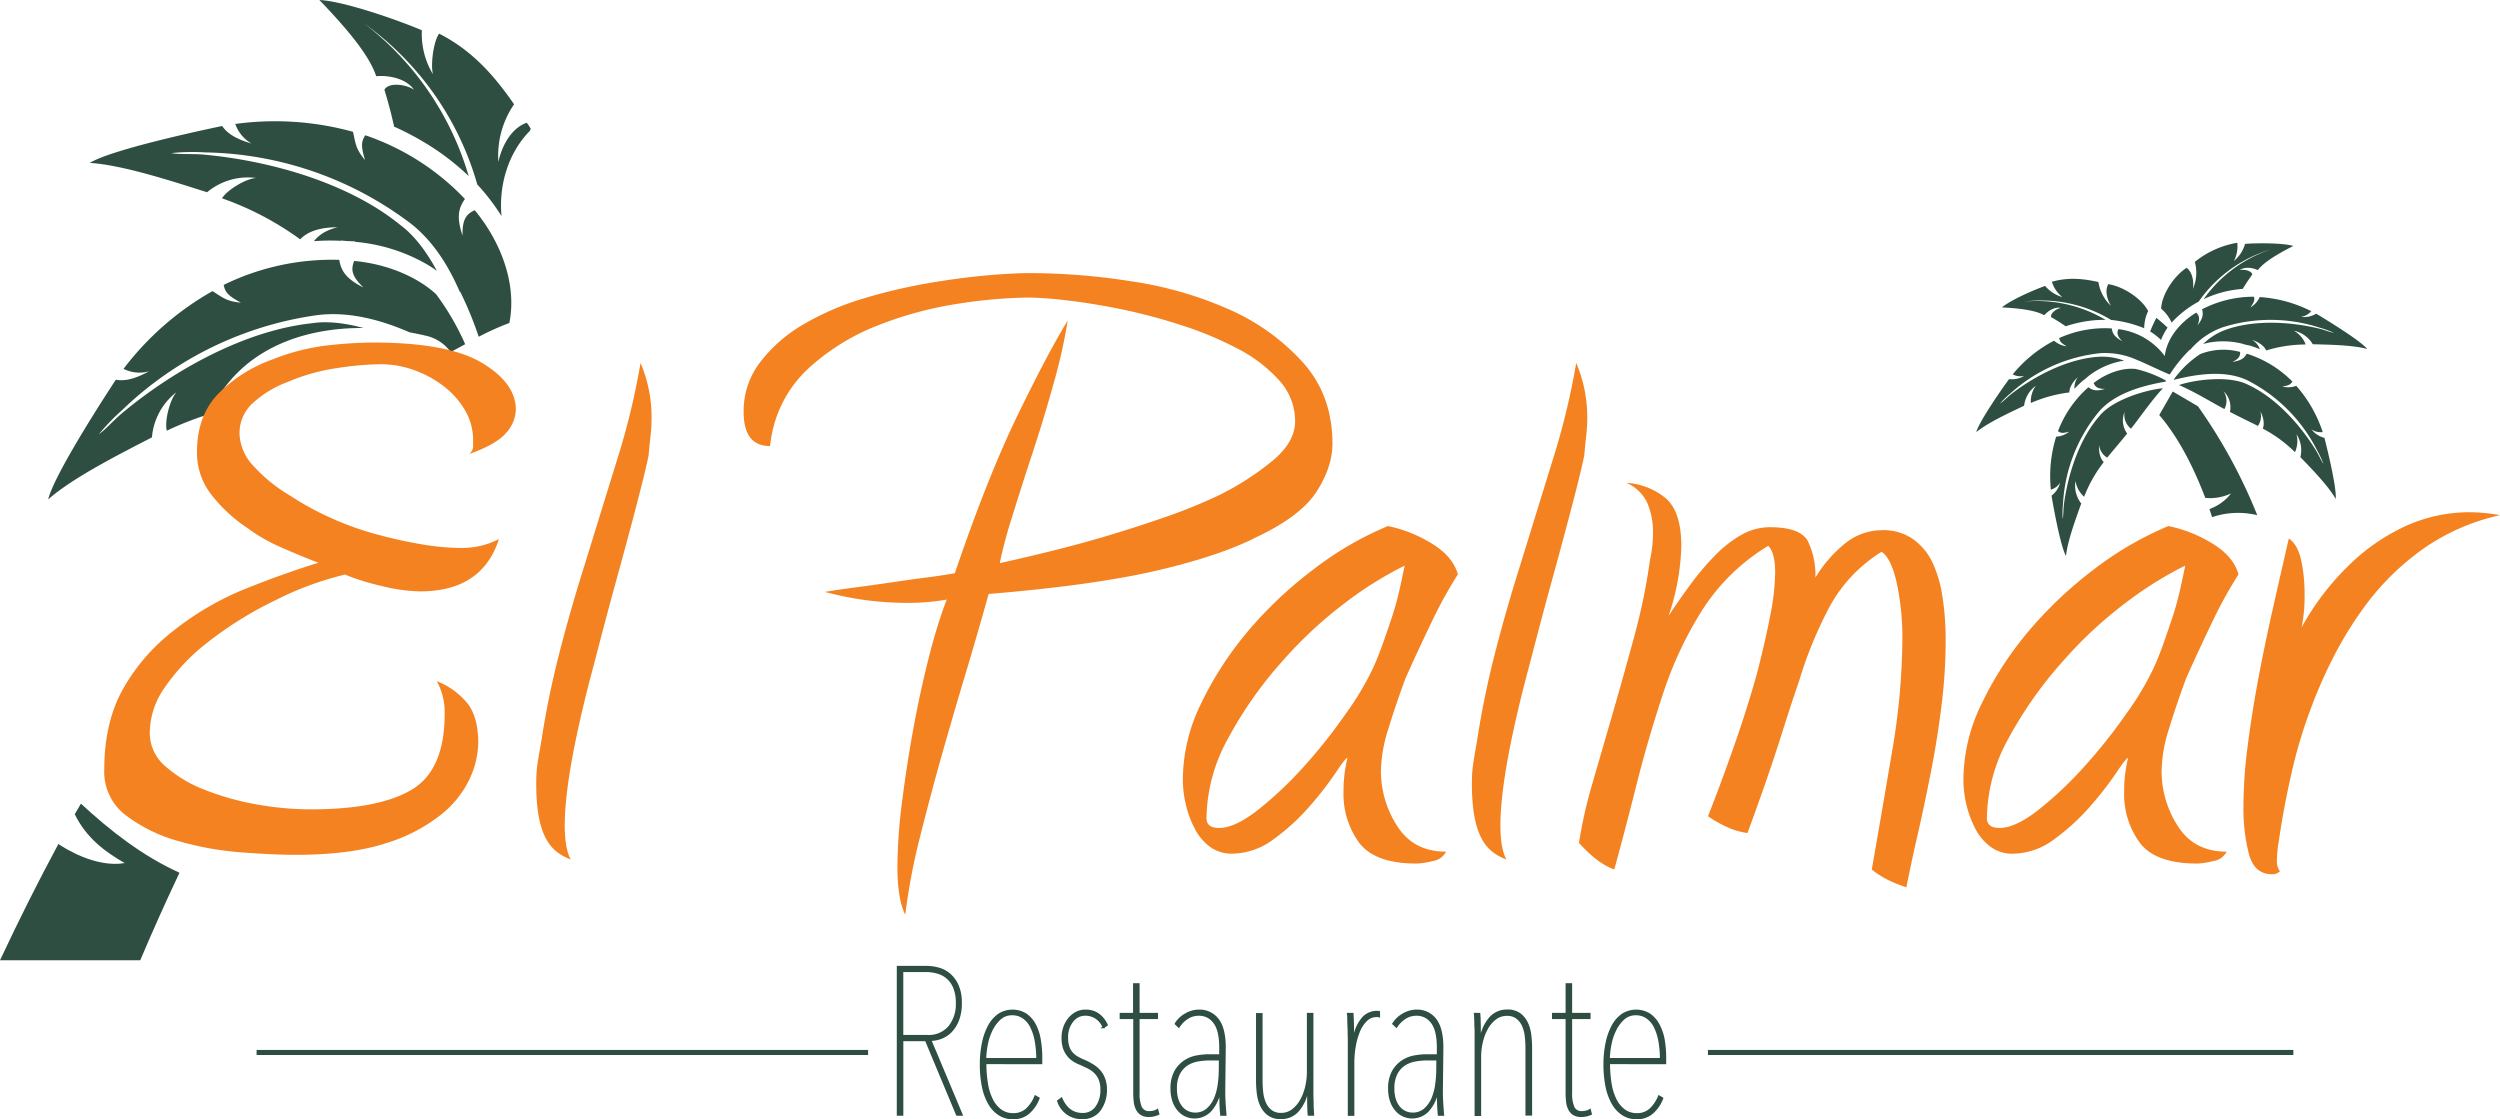 <svg xmlns="http://www.w3.org/2000/svg" viewBox="0 0 637.11 285.2"><defs><style>.cls-1{fill:#2E4E42;}.cls-2{fill:#F58220;}.cls-3{fill:#2E4E42;stroke:#2E4E42;stroke-miterlimit:10;stroke-width:0.5px;}</style></defs><title>SVGRecurso 1</title><g id="Capa_2" data-name="Capa 2"><g id="Capa_1-2" data-name="Capa 1"><path class="cls-1" d="M562,126.88a12.4,12.4,0,0,0,6.58-1.14,12.33,12.33,0,0,1-5.52,4c.24.67.45,1.37.68,2.05a20.79,20.79,0,0,1,11.51-.5,134.53,134.53,0,0,0-15.1-27.73l-6.44-3.79-3.44,6C554.86,111.1,558.77,118.39,562,126.88Z"/><path class="cls-1" d="M547.95,84.48a14.91,14.91,0,0,1,2.77,2.16,15.19,15.19,0,0,1,1.67-3.14c-.85-.85-2.84-2.52-2.85-2.49A34.7,34.7,0,0,0,547.95,84.48Zm19.73-10.31a33.54,33.54,0,0,1,3.87-.56c.62-1,1.34-2.14,2.44-3.66-.24-1-2.19-1.38-3.22-1.11,1.14-.85,3.06-.73,4.62,0,1.44-1.89,4.57-3.89,9.05-6.16-2.78-.82-9.56-.75-12.3-.53a8.83,8.83,0,0,1-2.85,4.37,8,8,0,0,0,.87-4.65,23.31,23.31,0,0,0-10.82,4.87,10.47,10.47,0,0,1-.48,6.87c.23-1.64,0-4.13-1.62-5.36-3.45,2.26-6.34,7-6.49,10.41a10.07,10.07,0,0,1,2.67,3.55,26.84,26.84,0,0,1,6.9-5.35,34.46,34.46,0,0,1,18.34-13.28,34.24,34.24,0,0,0-17.08,12.66A28.22,28.22,0,0,1,567.68,74.17Zm-42.47,4.31c-1.06.16-2.7,1.28-2.5,2.33,1.62.94,2.73,1.64,3.71,2.34a32.33,32.33,0,0,1,3.73-1,29.28,29.28,0,0,1,6.46-.63,34.31,34.31,0,0,0-20.77-4.66A34.42,34.42,0,0,1,538,81.53a30.78,30.78,0,0,1,8.44,2.12,10.24,10.24,0,0,1,1-4.37c-1.51-3-6.08-6.21-10.15-6.87-1,1.75-.18,4.14.69,5.54a10.48,10.48,0,0,1-3.21-6.08c-3.79-.84-7.64-1.28-11.86-.06a7.92,7.92,0,0,0,2.67,3.9,9,9,0,0,1-4.39-2.84c-2.6.9-8.82,3.59-11,5.47,5,.26,8.7.82,10.78,2C522.12,79,523.82,78.17,525.21,78.48Z"/><path class="cls-1" d="M522.82,126.32A6,6,0,0,0,525,123a4.12,4.12,0,0,1-2.35,1.79A33.93,33.93,0,0,1,524,111.28a5.72,5.72,0,0,0,3.31-1.27c-1.68.46-2.15.37-2.85-.13a28.41,28.41,0,0,1,7.76-11.2c1.17.92,2.29,1,4.2.43-2,0-2.5-.64-2.87-1.5,3.66-2.82,7.68-3.85,10.4-3.6l.23,0A29.82,29.82,0,0,1,552,97a2.44,2.44,0,0,0-.11.25c-6.45,1.12-13.24,3.16-17.14,7.84a40.24,40.24,0,0,0-9,23.23,23.37,23.37,0,0,0-.08,3.9c.2-.92.15-2.45.32-3.75,1-7.46,3.8-16.41,8.94-22.33,3.41-4.36,12.32-6.86,16.26-7.19-3.17,3.45-6,7.65-8.12,10.3a4.45,4.45,0,0,1-1.63-4.27,5.6,5.6,0,0,0,.66,5.5c-1.32,1.65-3,3.6-5.1,6.15a4.48,4.48,0,0,1-2.08-3.21c-.09,2.25.47,3.6,1.21,4.34a34.66,34.66,0,0,0-5,8.83,6.77,6.77,0,0,1-2.2-4,7.33,7.33,0,0,0,1.46,5.73c-1.11,3.14-3.5,9.43-3.88,13.37C525.1,139.25,523.29,129.13,522.82,126.32Z"/><path class="cls-1" d="M572.89,97c-5.46-2.69-12.5-1.81-18.85-.21,0,0-.06-.05-.07-.08a25.58,25.58,0,0,1,6.76-6.48,16.31,16.31,0,0,1,10.16-.54c0,.94-.15,1.68-2,2.54,2-.29,3-.79,3.67-2.1a28.35,28.35,0,0,1,11.64,7.1c-.45.73-.84,1-2.56,1.28a5.89,5.89,0,0,0,3.54-.19,33.64,33.64,0,0,1,6.75,11.79,4.11,4.11,0,0,1-2.87-.69,6,6,0,0,0,3.31,2.16c.7,2.75,3.16,12.75,2.87,15.57-1.94-3.45-6.68-8.24-9-10.65a7.4,7.4,0,0,0-1-5.84,6.8,6.8,0,0,1-.38,4.57,34.5,34.5,0,0,0-8.2-6c.39-1,.36-2.45-.63-4.46a4.49,4.49,0,0,1-.6,3.77c-3-1.47-5.28-2.59-7.15-3.57a5.57,5.57,0,0,0-1.63-5.27,4.42,4.42,0,0,1,.23,4.55c-3-1.57-7.29-4.26-11.58-6.12,3.72-1.3,12.88-2.62,17.76,0,7.11,3.34,13.32,10.36,17.23,16.79.69,1.12,1.27,2.55,1.82,3.31a25,25,0,0,0-1.65-3.54A40.42,40.42,0,0,0,572.89,97Z"/><path class="cls-1" d="M503.64,110.13c3.05-2.52,9.19-5.29,12.19-6.73a7.38,7.38,0,0,1,3-5.1,6.75,6.75,0,0,0-1.28,4.4,35.18,35.18,0,0,1,9.81-2.69c0-1,.55-2.4,2.2-3.93a4.48,4.48,0,0,0-.89,3A25.44,25.44,0,0,1,530.82,97l.1-.08,0,0,.56-.43.71-.61,0,0h0a19.82,19.82,0,0,1,7.94-3.75c.41-.09.82-.16,1.22-.2a15.69,15.69,0,0,0-6.69-1c-7.82.55-16.14,4.89-22.09,9.48-1,.81-2.09,1.93-2.89,2.44a24.35,24.35,0,0,1,2.81-2.72A40.32,40.32,0,0,1,535.3,90a19.79,19.79,0,0,1,9.63,1.88H545c2.5,1.07,6.21,2.89,7.95,3.56a36.19,36.19,0,0,1,5.13-6.34l.12,0a19.52,19.52,0,0,1,8-5.61,40.29,40.29,0,0,1,24.91,0,24.17,24.17,0,0,1,3.68,1.35c-.93-.15-2.35-.75-3.63-1.06-7.31-1.79-16.68-2.38-24,.28a15.67,15.67,0,0,0-5.7,3.62c.38-.11.78-.22,1.19-.31a20,20,0,0,1,8.78.22h0l0,0,.94.28L573,88v0l.12,0a24.86,24.86,0,0,1,2.8,1,4.46,4.46,0,0,0-2-2.39c2.12.73,3.19,1.75,3.61,2.7a34.86,34.86,0,0,1,10.06-1.52,6.8,6.8,0,0,0-3-3.5,7.31,7.31,0,0,1,4.81,3.44c3.32.1,10.07.14,13.87,1.21-1.78-2.2-10.58-7.54-13-9a6,6,0,0,1-3.87.81A4.17,4.17,0,0,0,589,79.3a33.74,33.74,0,0,0-13.12-3.59,5.74,5.74,0,0,1-2.37,2.62c1-1.4,1.1-1.88.91-2.71a28.46,28.46,0,0,0-13.24,3.2c.42,1.43.08,2.48-1.13,4.08.71-1.91.31-2.56-.37-3.23-3.94,2.4-7.44,6.38-8,11.07a17.36,17.36,0,0,0-11.83-6.86c-.35.87-.45,1.63,1,3.09-1.75-1-2.5-1.8-2.67-3.27a28.29,28.29,0,0,0-13.4,2.45c.15.84.41,1.24,1.91,2.1a5.8,5.8,0,0,1-3.22-1.43,33.55,33.55,0,0,0-10.54,8.58,4.14,4.14,0,0,0,2.93.38,6,6,0,0,1-3.86.83C510.26,98.95,504.38,107.4,503.64,110.13Z"/><path class="cls-1" d="M135.11,33.27c0-.16.1-.32.14-.49-.32-.51-.62-1-1-1.5-4.19,1.42-6.53,6.45-7.24,10a23.16,23.16,0,0,1,4-14.71c-4.9-7.06-10.45-13.59-19.1-18-1.4,1.89-2.23,7.83-1.57,10.36a19.89,19.89,0,0,1-2.83-11.21C101.93,5.32,87.8.3,81.39,0,89.1,8,94.24,14.43,95.87,19.42c3.76-.31,7.85.84,9.61,3.43-1.94-1.31-6.29-2-7.52,0,1.21,4,1.91,6.81,2.48,9.42a74.77,74.77,0,0,1,7.68,4,62.8,62.8,0,0,1,11.32,8.6A75.75,75.75,0,0,0,92.83,6a76.11,76.11,0,0,1,28.8,41,55.6,55.6,0,0,1,6.18,8.07C127.07,47.18,129.52,38.91,135.11,33.27Z"/><path class="cls-1" d="M54.51,103.08C62.19,88.81,77.4,83.49,92.65,83.59c-4.61-1.24-9.18-1.83-13.12-1.22-17.26,1.85-35.34,12.06-48.14,22.69-2.25,1.84-4.49,4.42-6.2,5.61a54.93,54.93,0,0,1,6-6.22A89.37,89.37,0,0,1,80.76,80.32c7.81-1,15.87,1,23.65,4.38,1.33.24,2.65.51,4,.83a10.61,10.61,0,0,1,6.45,4.19l3.69-2a66,66,0,0,0-7.42-12.75c-4.34-4-11.75-7.62-20.88-8.47-.73,2-.91,3.62,2.37,6.77-3.94-2-5.64-3.81-6.16-7.05A62.68,62.68,0,0,0,57,72.61c.39,1.84,1,2.7,4.41,4.52-3.74-.33-4.71-1.35-7.26-2.94A74.28,74.28,0,0,0,31.48,94a9.09,9.09,0,0,0,6.51.63c-3.11,1.66-5.81,2.63-8.47,2.14-3.46,5.26-15.79,24.38-17.24,30.5,6.56-5.82,19.92-12.41,26.44-15.81A16.28,16.28,0,0,1,45,99.92c-1.67,1.82-3.13,7.35-2.49,9.84a80.85,80.85,0,0,1,11-4.28A13.05,13.05,0,0,1,54.51,103.08Z"/><path class="cls-1" d="M65.3,45.36c-2.51.11-7.4,3-8.72,5.18A77.41,77.41,0,0,1,76.51,61C78.09,59.28,81,57.92,86,57.92c-3.16.81-4.72,2-6,3.54a55.13,55.13,0,0,1,6.59-.1h.27l0-.07,1.47.13,2.18.1v.11h0a44.32,44.32,0,0,1,18.54,5.88c.8.48,1.56,1,2.28,1.5-2.58-4.77-5.69-9-9.32-11.68C88.62,46.45,68.61,40.94,52,39.41c-2.92-.27-6.29,0-8.35-.4a53.17,53.17,0,0,1,8.64-.17,89.17,89.17,0,0,1,52.13,17.93c5.64,4.31,9.69,10.53,12.71,17.51a1.06,1.06,0,0,1,.21.18A92.8,92.8,0,0,1,122,85.82a68.07,68.07,0,0,1,7.81-3.51c2-10.19-2.36-20.93-8.83-28.74-1.91.9-3.21,2-3.11,6.49-1.37-4.21-1.31-6.66.62-9.35a62.93,62.93,0,0,0-25.4-16.24c-1,1.58-1.18,2.65-.06,6.32-2.42-2.87-2.4-4.26-3.07-7.2a74.64,74.64,0,0,0-30-2,9.27,9.27,0,0,0,4.16,5c-3.4-1-6-2.27-7.51-4.48-6.15,1.28-28.4,6.1-33.73,9.41,8.73.5,22.86,5.29,29.9,7.47A16.2,16.2,0,0,1,65.3,45.36Z"/><path class="cls-1" d="M20.62,204.8c-.52.91-1.06,1.79-1.57,2.71,3,6.08,7.68,9.54,12.73,12.44-7.46,1.28-15.48-3.9-16.9-4.86C9.68,224.74,4.73,234.64,0,244.72H35.74c3.21-7.6,6.54-15,10-22.3C36.42,218.17,28.29,211.91,20.62,204.8Z"/><path class="cls-2" d="M145.47,219.06c-4.22-1.75-9.18-4.52-8.79-21,.07-3.07.87-6.57,1.49-10.57q1.69-10.66,4.49-21.5t6.17-21.51q4.5-14.59,8.52-27.58a184.75,184.75,0,0,0,5.89-24.41,35.24,35.24,0,0,1,2.81,14,40.84,40.84,0,0,1-.28,4.77q-.28,2.34-.47,4.77-.75,3.75-3.09,12.72t-5.34,19.82q-2.61,9.53-4.95,18.61C150.37,173.21,140.08,209.44,145.47,219.06Z"/><path class="cls-2" d="M383.92,219.06c-4.22-1.75-9.18-4.52-8.79-21,.07-3.07.87-6.57,1.49-10.57q1.69-10.66,4.49-21.5t6.17-21.51q4.5-14.59,8.52-27.58a184.73,184.73,0,0,0,5.89-24.41,35.24,35.24,0,0,1,2.81,14,40.81,40.81,0,0,1-.28,4.77q-.28,2.34-.47,4.77-.75,3.75-3.09,12.72t-5.34,19.82q-2.61,9.53-4.95,18.61C388.82,173.21,378.53,209.44,383.92,219.06Z"/><path class="cls-2" d="M272.1,81.68a138.23,138.23,0,0,1-3.65,16.25q-2.51,9-5.31,17.49T258,131.52a113,113,0,0,0-3.22,12c3.36-.74,7.37-1.68,12-2.81s9.51-2.42,14.56-3.91,10.12-3.13,15.26-4.9a135.81,135.81,0,0,0,14.13-5.73,71.23,71.23,0,0,0,14-9.1q5.31-4.62,5.32-9.66A15.44,15.44,0,0,0,326,96.94a37,37,0,0,0-10.64-8.11,88.82,88.82,0,0,0-14.41-6,147.18,147.18,0,0,0-15.4-4.07q-7.57-1.52-13.87-2.23a93.64,93.64,0,0,0-9.37-.7,124.22,124.22,0,0,0-17.93,1.54,94.6,94.6,0,0,0-20.43,5.46,56.75,56.75,0,0,0-17.78,10.92,30.88,30.88,0,0,0-9.65,17.92l-.29,2c-4.47,0-6.72-2.89-6.72-8.68a20.39,20.39,0,0,1,4.35-12.87,37.82,37.82,0,0,1,11-9.52A69.89,69.89,0,0,1,220,76.08a141.13,141.13,0,0,1,16.51-3.91c5.42-.93,10.44-1.58,15.12-2s8.4-.57,11.2-.57a167.72,167.72,0,0,1,25.61,2.11,95.55,95.55,0,0,1,24.77,7.14A55.31,55.31,0,0,1,332,92.33q7.56,8.4,7.57,20.71,0,5.9-4,12.18t-15.28,11.62q-9.25,4.76-25.34,8.53t-43,6q-2.81,10.08-6,20.71t-6.16,21.14q-2.94,10.49-5.46,20.58a159.83,159.83,0,0,0-3.63,19.32c-1.31-2.62-2-6.72-2-12.32A135.46,135.46,0,0,1,230,203.47q1.26-9.8,3.08-19.46c1.21-6.44,2.57-12.41,4-17.92s2.9-9.94,4.2-13.29a58,58,0,0,1-9.51.84,80.1,80.1,0,0,1-21.55-2.8c2.24-.38,4.8-.75,7.69-1.13s5.89-.79,9-1.25,6.06-.89,9-1.26,5.36-.75,7.42-1.12q8.39-24.63,16.09-40.45T272.1,81.68Z"/><path class="cls-2" d="M353.71,134.06A34.79,34.79,0,0,1,365,138.59q5.27,3.26,6.53,7.79a111.15,111.15,0,0,0-6.65,12.07q-3.4,7.05-6.67,14.34-2.51,6.79-4.4,12.95a37.42,37.42,0,0,0-1.89,10.69,25.84,25.84,0,0,0,4.15,14.08q4.16,6.54,12.44,6.53a4.46,4.46,0,0,1-3.38,2.39,19.29,19.29,0,0,1-4.15.64q-10.56,0-14.59-5.28a21,21,0,0,1-4-13.08,35,35,0,0,1,1-8.55c-.35,0-1.34,1.26-3,3.77a85,85,0,0,1-6.54,8.43,54.37,54.37,0,0,1-9.17,8.43A17.88,17.88,0,0,1,314,217.55a9.29,9.29,0,0,1-5.66-1.76,13.13,13.13,0,0,1-3.88-4.66,24.63,24.63,0,0,1-2.27-6.16,27.88,27.88,0,0,1-.75-6.29,44.27,44.27,0,0,1,4.51-19.11,87.63,87.63,0,0,1,11.57-18.1A103.9,103.9,0,0,1,334.86,145,84.28,84.28,0,0,1,353.71,134.06Zm-43,76.94q4,0,9.94-4.65a95.81,95.81,0,0,0,11.69-11.06A136.46,136.46,0,0,0,343,181.84a75,75,0,0,0,6.91-11.57c.84-1.84,1.67-3.93,2.51-6.29s1.64-4.69,2.4-7,1.39-4.65,1.89-6.92.92-4.22,1.25-5.91a94,94,0,0,0-15.59,9.8,106.54,106.54,0,0,0-15.59,14.58A102,102,0,0,0,313,188.12a42.9,42.9,0,0,0-5.53,20.37Q307.44,211,310.71,211Z"/><path class="cls-2" d="M425.22,156.95q3-4.53,6-8.55a66.06,66.06,0,0,1,6.16-7.16,29.7,29.7,0,0,1,6.53-5,14.53,14.53,0,0,1,7.17-1.88q7.8,0,9.69,3.64a20,20,0,0,1,1.88,9.19,33.24,33.24,0,0,1,7.54-8.68,15,15,0,0,1,9.57-3.4,13.06,13.06,0,0,1,7.73,2.26,15.44,15.44,0,0,1,5,6,31.29,31.29,0,0,1,2.57,8.93,72.6,72.6,0,0,1,.78,10.94,132.44,132.44,0,0,1-1,16.09q-1,8.29-2.58,16.47t-3.35,16q-1.8,7.8-3.08,14.33a40.13,40.13,0,0,1-4.43-1.76,23.41,23.41,0,0,1-4.39-2.77q2.51-14.33,5.16-30A174.9,174.9,0,0,0,484.81,163a67.05,67.05,0,0,0-1.39-14.21q-1.38-6.41-3.89-8.17a37.35,37.35,0,0,0-13.45,14.34,104.07,104.07,0,0,0-7.67,18.85q-1.75,5-4.78,14.58t-8.29,23.9a17.78,17.78,0,0,1-4.91-1.39,28.89,28.89,0,0,1-5.15-2.89q3.26-8.29,6.67-18t5.9-18.73q2-7.79,3.27-14.33a59.86,59.86,0,0,0,1.27-11.07c0-3.35-.59-5.61-1.77-6.78a51.6,51.6,0,0,0-16.71,16.21,95.16,95.16,0,0,0-9.94,21q-4,12.08-6.91,23.65t-5.67,21.62q-4.27-1.5-9-6.78a119.78,119.78,0,0,1,3.52-15.47l5.28-18.23q2.76-9.56,5.41-19.36a153.67,153.67,0,0,0,3.9-19.11,30.35,30.35,0,0,0,.75-6.79,18.52,18.52,0,0,0-1.5-7.79,10.38,10.38,0,0,0-5.28-5,17.37,17.37,0,0,1,10,3.9q4,3.4,4,12.19A58.84,58.84,0,0,1,425.22,156.95Z"/><path class="cls-2" d="M552.61,134.06a34.75,34.75,0,0,1,11.32,4.53q5.29,3.26,6.54,7.79a110.41,110.41,0,0,0-6.66,12.07q-3.4,7.05-6.66,14.34-2.51,6.79-4.4,12.95a37.21,37.21,0,0,0-1.88,10.69A25.8,25.8,0,0,0,555,210.51q4.14,6.54,12.45,6.53a4.5,4.5,0,0,1-3.39,2.39,19.25,19.25,0,0,1-4.15.64q-10.57,0-14.58-5.28a20.92,20.92,0,0,1-4-13.08,35.23,35.23,0,0,1,1-8.55c-.33,0-1.33,1.26-3,3.77a87.56,87.56,0,0,1-6.54,8.43,55.4,55.4,0,0,1-9.17,8.43,17.89,17.89,0,0,1-10.68,3.77,9.23,9.23,0,0,1-5.66-1.76,13.22,13.22,0,0,1-3.9-4.66,25.85,25.85,0,0,1-2.27-6.16,27.87,27.87,0,0,1-.75-6.29,44.3,44.3,0,0,1,4.53-19.11,86.86,86.86,0,0,1,11.56-18.1A103.72,103.72,0,0,1,533.76,145,84.29,84.29,0,0,1,552.61,134.06Zm-43,76.94q4,0,9.93-4.65a95.19,95.19,0,0,0,11.69-11.06,137.13,137.13,0,0,0,10.69-13.46,74.1,74.1,0,0,0,6.92-11.57c.83-1.84,1.68-3.93,2.52-6.29s1.62-4.69,2.39-7,1.37-4.65,1.88-6.92.92-4.22,1.26-5.91a94,94,0,0,0-15.59,9.8,106,106,0,0,0-15.59,14.58,102.15,102.15,0,0,0-13.83,19.61,42.8,42.8,0,0,0-5.53,20.37Q506.35,211,509.62,211Z"/><path class="cls-2" d="M629.56,130.54a44.09,44.09,0,0,1,7.55.75,54.82,54.82,0,0,0-19,8.17,65.85,65.85,0,0,0-14.45,13.7,95.14,95.14,0,0,0-8.43,13.2,119.85,119.85,0,0,0-6.42,14.46,122.82,122.82,0,0,0-4.89,16.47Q582,205.73,580.79,214c-.17,1-.3,1.92-.39,2.77s-.13,1.59-.13,2.27a4.31,4.31,0,0,0,.76,3,2.75,2.75,0,0,1-2,.76c-3,0-5-1.73-5.91-5.16a46.35,46.35,0,0,1-1.39-11.95,119.48,119.48,0,0,1,1-15q1-7.91,2.51-16.22,1.77-9.55,3.9-19t4.15-18.23q2.26,1.52,3.15,5.54a40.71,40.71,0,0,1,.87,8.55,39.87,39.87,0,0,1-.75,8.55,66.54,66.54,0,0,1,11.56-15.34,51.38,51.38,0,0,1,14.58-10.31A39.27,39.27,0,0,1,629.56,130.54Z"/><path class="cls-2" d="M95,87.29q19.11,0,27.78,5.16t8.68,11.95A9.23,9.23,0,0,1,129,110.3q-2.4,2.89-9.43,5.41a2.77,2.77,0,0,0,1-1.76v-1.75a15,15,0,0,0-2-7.54,21.1,21.1,0,0,0-5.41-6.17,27.42,27.42,0,0,0-7.55-4.14A24.94,24.94,0,0,0,97,92.82a77.79,77.79,0,0,0-11.19,1,50,50,0,0,0-12.46,3.51,27,27,0,0,0-8.79,5.28,10.28,10.28,0,0,0-3.52,7.8,12.51,12.51,0,0,0,3.52,8.3,39.54,39.54,0,0,0,9.3,7.55A73.08,73.08,0,0,0,83.9,131.8,76.83,76.83,0,0,0,95.34,136q5.9,1.64,11.69,2.64a61.4,61.4,0,0,0,10.31,1,20.59,20.59,0,0,0,9.81-2.26q-4.28,13.34-20.12,13.33a43.46,43.46,0,0,1-9.8-1.38,58.72,58.72,0,0,1-9.31-2.9,80.22,80.22,0,0,0-17.73,6.54A93.88,93.88,0,0,0,51,165.25a51.67,51.67,0,0,0-9.18,10.18,20.2,20.2,0,0,0-3.65,11.44,11.09,11.09,0,0,0,4,8.43,32.81,32.81,0,0,0,10.06,6A67.56,67.56,0,0,0,65.41,205a78.79,78.79,0,0,0,13.71,1.26q17.35,0,25.78-5t8.42-19.36a16.46,16.46,0,0,0-2-8.3,18.93,18.93,0,0,1,7.92,5.79q2.65,3.51,2.64,10.06a22.7,22.7,0,0,1-2.14,8.92,25.71,25.71,0,0,1-7.42,9.3,42.44,42.44,0,0,1-14.21,7.29q-8.94,2.88-22.76,2.89-5.53,0-13.82-.63a78.48,78.48,0,0,1-16.1-2.89,39.38,39.38,0,0,1-13.33-6.53,13.84,13.84,0,0,1-5.53-11.57q0-12.32,4.91-20.87a49.38,49.38,0,0,1,12.69-14.59,74.06,74.06,0,0,1,18.61-10.81q10.06-4,18.36-6.54-4.53-1.75-9.43-3.9a44.32,44.32,0,0,1-8.93-5.15,38,38,0,0,1-9-8.43A17.18,17.18,0,0,1,50.2,115.2q0-9.56,5.79-15.22a36.73,36.73,0,0,1,13.58-8.42A54.15,54.15,0,0,1,83.65,88,111.41,111.41,0,0,1,95,87.29Z"/><rect class="cls-1" x="65.39" y="267.57" width="155.84" height="1.29"/><rect class="cls-1" x="435.26" y="267.57" width="149.19" height="1.29"/><path class="cls-3" d="M243.89,284.09l-7.93-19h-6v19h-1.17V246.4h7.38a11.63,11.63,0,0,1,2.92.4,7.33,7.33,0,0,1,2.81,1.44,8,8,0,0,1,2.12,2.82,10.61,10.61,0,0,1,.85,4.55,11.79,11.79,0,0,1-.72,4.39,8.55,8.55,0,0,1-1.84,2.9,6.84,6.84,0,0,1-2.5,1.62,7.89,7.89,0,0,1-2.72.51l8,19.06Zm-.05-28.48a10.07,10.07,0,0,0-.67-3.91,6.62,6.62,0,0,0-1.76-2.5,6.54,6.54,0,0,0-2.53-1.33,10.89,10.89,0,0,0-2.93-.4h-6V264h6.34a6.88,6.88,0,0,0,5.59-2.29A9.23,9.23,0,0,0,243.84,255.61Z"/><path class="cls-3" d="M251.13,270.94a31.87,31.87,0,0,0,.4,5.22,13.93,13.93,0,0,0,1.28,4.1,7.47,7.47,0,0,0,2.18,2.66,5.2,5.2,0,0,0,3.17,1,4.91,4.91,0,0,0,3.59-1.33,9.21,9.21,0,0,0,2.1-3.19l.85.48a9.32,9.32,0,0,1-2.37,3.57,5.82,5.82,0,0,1-4.18,1.54,6.36,6.36,0,0,1-3.54-1,8,8,0,0,1-2.56-2.77,14.43,14.43,0,0,1-1.57-4.31,27.31,27.31,0,0,1-.53-5.62,26.47,26.47,0,0,1,.53-5.46,15.73,15.73,0,0,1,1.54-4.37,8.29,8.29,0,0,1,2.5-2.88,6.47,6.47,0,0,1,6.95-.05,7.38,7.38,0,0,1,2.29,2.64A12.64,12.64,0,0,1,265,265a27.17,27.17,0,0,1,.37,4.58v1.38Zm13.2-1.06a24.91,24.91,0,0,0-.4-4.65,13.29,13.29,0,0,0-1.17-3.58,6.23,6.23,0,0,0-2-2.33,4.79,4.79,0,0,0-2.8-.83,4.52,4.52,0,0,0-3.22,1.23,9.72,9.72,0,0,0-2.13,3,14.8,14.8,0,0,0-1.17,3.74,20.2,20.2,0,0,0-.35,3.42Z"/><path class="cls-3" d="M281.85,277.49a8.67,8.67,0,0,1-1.57,5.38,5.25,5.25,0,0,1-4.45,2.08,6.18,6.18,0,0,1-6.18-4.37l.85-.64q1.7,3.94,5.38,3.94a4.17,4.17,0,0,0,3.49-1.7,7.35,7.35,0,0,0,1.3-4.58,6.25,6.25,0,0,0-.53-2.74,5.54,5.54,0,0,0-1.33-1.78,7.26,7.26,0,0,0-1.73-1.12l-1.73-.8a9.83,9.83,0,0,1-1.78-.9,5.66,5.66,0,0,1-1.44-1.33,6.15,6.15,0,0,1-1-1.86,8.5,8.5,0,0,1-.35-2.61,7.84,7.84,0,0,1,.45-2.69,7.28,7.28,0,0,1,1.25-2.21,5.89,5.89,0,0,1,1.84-1.49,4.89,4.89,0,0,1,2.26-.53,5.5,5.5,0,0,1,3.38,1,6.68,6.68,0,0,1,2.1,2.66l-.85.59a4.88,4.88,0,0,0-4.63-3.19,4.08,4.08,0,0,0-3.3,1.65,6.4,6.4,0,0,0-1.33,4.15,7.6,7.6,0,0,0,.29,2.26,4.58,4.58,0,0,0,.85,1.6,5.34,5.34,0,0,0,1.36,1.15,13.11,13.11,0,0,0,1.86.91q1,.43,1.94,1a7.9,7.9,0,0,1,1.78,1.38,6.23,6.23,0,0,1,1.28,2A7.45,7.45,0,0,1,281.85,277.49Z"/><path class="cls-3" d="M292.82,284.41a3.63,3.63,0,0,1-1.94-.45,3.25,3.25,0,0,1-1.14-1.25,5.35,5.35,0,0,1-.56-1.89,19.62,19.62,0,0,1-.13-2.37v-19h-3.46v-1.07H289v-7.56h1.17v7.56h4.69v1.07h-4.69v19a8.66,8.66,0,0,0,.61,3.79,2.22,2.22,0,0,0,2.16,1.17,5,5,0,0,0,1-.12,2.66,2.66,0,0,0,1-.41l.27,1A5.87,5.87,0,0,1,292.82,284.41Z"/><path class="cls-3" d="M312,278.24q0,1.49.11,3.14t.21,2.72h-1.12q-.05-.53-.11-1.36t-.08-1.7q0-.88-.05-1.68t0-1.39h-.11a9.91,9.91,0,0,1-2.45,5.17,5.62,5.62,0,0,1-4,1.65,5.5,5.5,0,0,1-2.1-.43,5.25,5.25,0,0,1-1.89-1.36,6.86,6.86,0,0,1-1.36-2.32,9.63,9.63,0,0,1-.51-3.3,8.65,8.65,0,0,1,1-4.37,7.49,7.49,0,0,1,2.4-2.58,8.29,8.29,0,0,1,3.09-1.22,17.26,17.26,0,0,1,3-.29h2.93v-2q0-4.31-1.49-6.31a4.73,4.73,0,0,0-4-2,5.23,5.23,0,0,0-2.85.83,7.3,7.3,0,0,0-2.21,2.21l-.8-.75a6.93,6.93,0,0,1,2.61-2.45,6.72,6.72,0,0,1,3.25-.91,5.82,5.82,0,0,1,4.9,2.29q1.76,2.29,1.76,7.13ZM310.87,270h-2.61a17.16,17.16,0,0,0-3,.27,7.52,7.52,0,0,0-2.77,1.06,6.11,6.11,0,0,0-2,2.24,7.9,7.9,0,0,0-.8,3.83,8.4,8.4,0,0,0,.45,3,5.84,5.84,0,0,0,1.14,1.94,4.29,4.29,0,0,0,1.54,1.09,4.36,4.36,0,0,0,1.65.35,4.61,4.61,0,0,0,3.09-1,7.5,7.5,0,0,0,2-2.69,13.63,13.63,0,0,0,1-3.65,26.67,26.67,0,0,0,.29-3.86Z"/><path class="cls-3" d="M333.23,277.6a10.71,10.71,0,0,1-2.34,5.35,5.64,5.64,0,0,1-4.42,2,5.21,5.21,0,0,1-3.27-.93,6.11,6.11,0,0,1-1.84-2.34,10.13,10.13,0,0,1-.83-3.09,28.64,28.64,0,0,1-.19-3.17v-17h1.17v17a27.94,27.94,0,0,0,.16,2.9,9.28,9.28,0,0,0,.69,2.74,5.23,5.23,0,0,0,1.52,2,4,4,0,0,0,2.58.8,4.75,4.75,0,0,0,3-1,8,8,0,0,0,2.13-2.53,13,13,0,0,0,1.28-3.43,16.6,16.6,0,0,0,.43-3.65V258.38h1.17V277.6q0,.64,0,1.52l.05,1.81q0,.93.05,1.78t.08,1.38H333.5q-.05-.53-.08-1.38t-.05-1.78c0-.62,0-1.22,0-1.81V277.6Z"/><path class="cls-3" d="M343.69,263.36q0-.88-.05-1.81t-.05-1.78q0-.85-.08-1.39h1.17q.05.53.08,1.36t.05,1.76c0,.62,0,1.22,0,1.78v1.49H345a10.38,10.38,0,0,1,2.32-5.35,4.84,4.84,0,0,1,3.49-1.57,2.88,2.88,0,0,1,.64.05V259a.76.76,0,0,0-.32-.05h-.32a3.67,3.67,0,0,0-2.61,1.06,8.12,8.12,0,0,0-1.84,2.77,17.73,17.73,0,0,0-1.09,3.81,24.22,24.22,0,0,0-.37,4.23v13.31h-1.17V264.87C343.72,264.45,343.71,263.94,343.69,263.36Z"/><path class="cls-3" d="M367.46,278.24q0,1.49.11,3.14t.21,2.72h-1.12q-.05-.53-.11-1.36t-.08-1.7l-.05-1.68q0-.8,0-1.39h-.11a9.91,9.91,0,0,1-2.45,5.17,5.62,5.62,0,0,1-4,1.65,5.5,5.5,0,0,1-2.1-.43,5.25,5.25,0,0,1-1.89-1.36,6.87,6.87,0,0,1-1.36-2.32,9.62,9.62,0,0,1-.51-3.3,8.65,8.65,0,0,1,1-4.37,7.49,7.49,0,0,1,2.4-2.58,8.29,8.29,0,0,1,3.09-1.22,17.26,17.26,0,0,1,3-.29h2.93v-2q0-4.31-1.49-6.31a4.73,4.73,0,0,0-4-2,5.23,5.23,0,0,0-2.85.83,7.3,7.3,0,0,0-2.21,2.21l-.8-.75a6.93,6.93,0,0,1,2.61-2.45,6.72,6.72,0,0,1,3.25-.91,5.82,5.82,0,0,1,4.9,2.29q1.76,2.29,1.76,7.13ZM366.29,270h-2.61a17.16,17.16,0,0,0-3,.27,7.52,7.52,0,0,0-2.77,1.06,6.11,6.11,0,0,0-2,2.24,7.9,7.9,0,0,0-.8,3.83,8.4,8.4,0,0,0,.45,3,5.84,5.84,0,0,0,1.14,1.94,4.29,4.29,0,0,0,1.54,1.09,4.36,4.36,0,0,0,1.65.35,4.61,4.61,0,0,0,3.09-1,7.5,7.5,0,0,0,2-2.69,13.62,13.62,0,0,0,1-3.65,26.65,26.65,0,0,0,.29-3.86Z"/><path class="cls-3" d="M377.31,264.87a10.7,10.7,0,0,1,2.34-5.35,5.64,5.64,0,0,1,4.42-2,5.21,5.21,0,0,1,3.27.93,6.13,6.13,0,0,1,1.84,2.34,10.21,10.21,0,0,1,.83,3.09,28.84,28.84,0,0,1,.19,3.17v17H389v-17a27,27,0,0,0-.16-2.87,9.57,9.57,0,0,0-.69-2.74,5.22,5.22,0,0,0-1.52-2,4,4,0,0,0-2.58-.8,4.74,4.74,0,0,0-3,1,8,8,0,0,0-2.13,2.53,13,13,0,0,0-1.28,3.43,16.56,16.56,0,0,0-.43,3.65v14.91h-1.17V264.87c0-.43,0-.93,0-1.52s0-1.19-.05-1.81,0-1.22-.05-1.78,0-1-.08-1.39H377q.05.53.08,1.39t.05,1.78q0,.93,0,1.81v1.52Z"/><path class="cls-3" d="M403,284.41a3.63,3.63,0,0,1-1.94-.45,3.25,3.25,0,0,1-1.14-1.25,5.35,5.35,0,0,1-.56-1.89,19.62,19.62,0,0,1-.13-2.37v-19h-3.46v-1.07h3.46v-7.56h1.17v7.56h4.69v1.07h-4.69v19a8.66,8.66,0,0,0,.61,3.79,2.22,2.22,0,0,0,2.16,1.17,5,5,0,0,0,1-.12,2.66,2.66,0,0,0,1-.41l.27,1A5.87,5.87,0,0,1,403,284.41Z"/><path class="cls-3" d="M410.06,270.94a31.84,31.84,0,0,0,.4,5.22,13.93,13.93,0,0,0,1.28,4.1,7.47,7.47,0,0,0,2.18,2.66,5.2,5.2,0,0,0,3.17,1,4.91,4.91,0,0,0,3.59-1.33,9.2,9.2,0,0,0,2.1-3.19l.85.48a9.32,9.32,0,0,1-2.37,3.57,5.82,5.82,0,0,1-4.18,1.54,6.36,6.36,0,0,1-3.54-1,8,8,0,0,1-2.56-2.77,14.43,14.43,0,0,1-1.57-4.31,27.31,27.31,0,0,1-.53-5.62,26.47,26.47,0,0,1,.53-5.46,15.73,15.73,0,0,1,1.54-4.37,8.29,8.29,0,0,1,2.5-2.88,6.47,6.47,0,0,1,6.95-.05,7.38,7.38,0,0,1,2.29,2.64A12.65,12.65,0,0,1,424,265a27.2,27.2,0,0,1,.37,4.58v1.38Zm13.2-1.06a24.9,24.9,0,0,0-.4-4.65,13.29,13.29,0,0,0-1.17-3.58,6.23,6.23,0,0,0-2-2.33,4.79,4.79,0,0,0-2.8-.83,4.52,4.52,0,0,0-3.22,1.23,9.72,9.72,0,0,0-2.13,3,14.78,14.78,0,0,0-1.17,3.74,20.2,20.2,0,0,0-.35,3.42Z"/></g></g></svg>